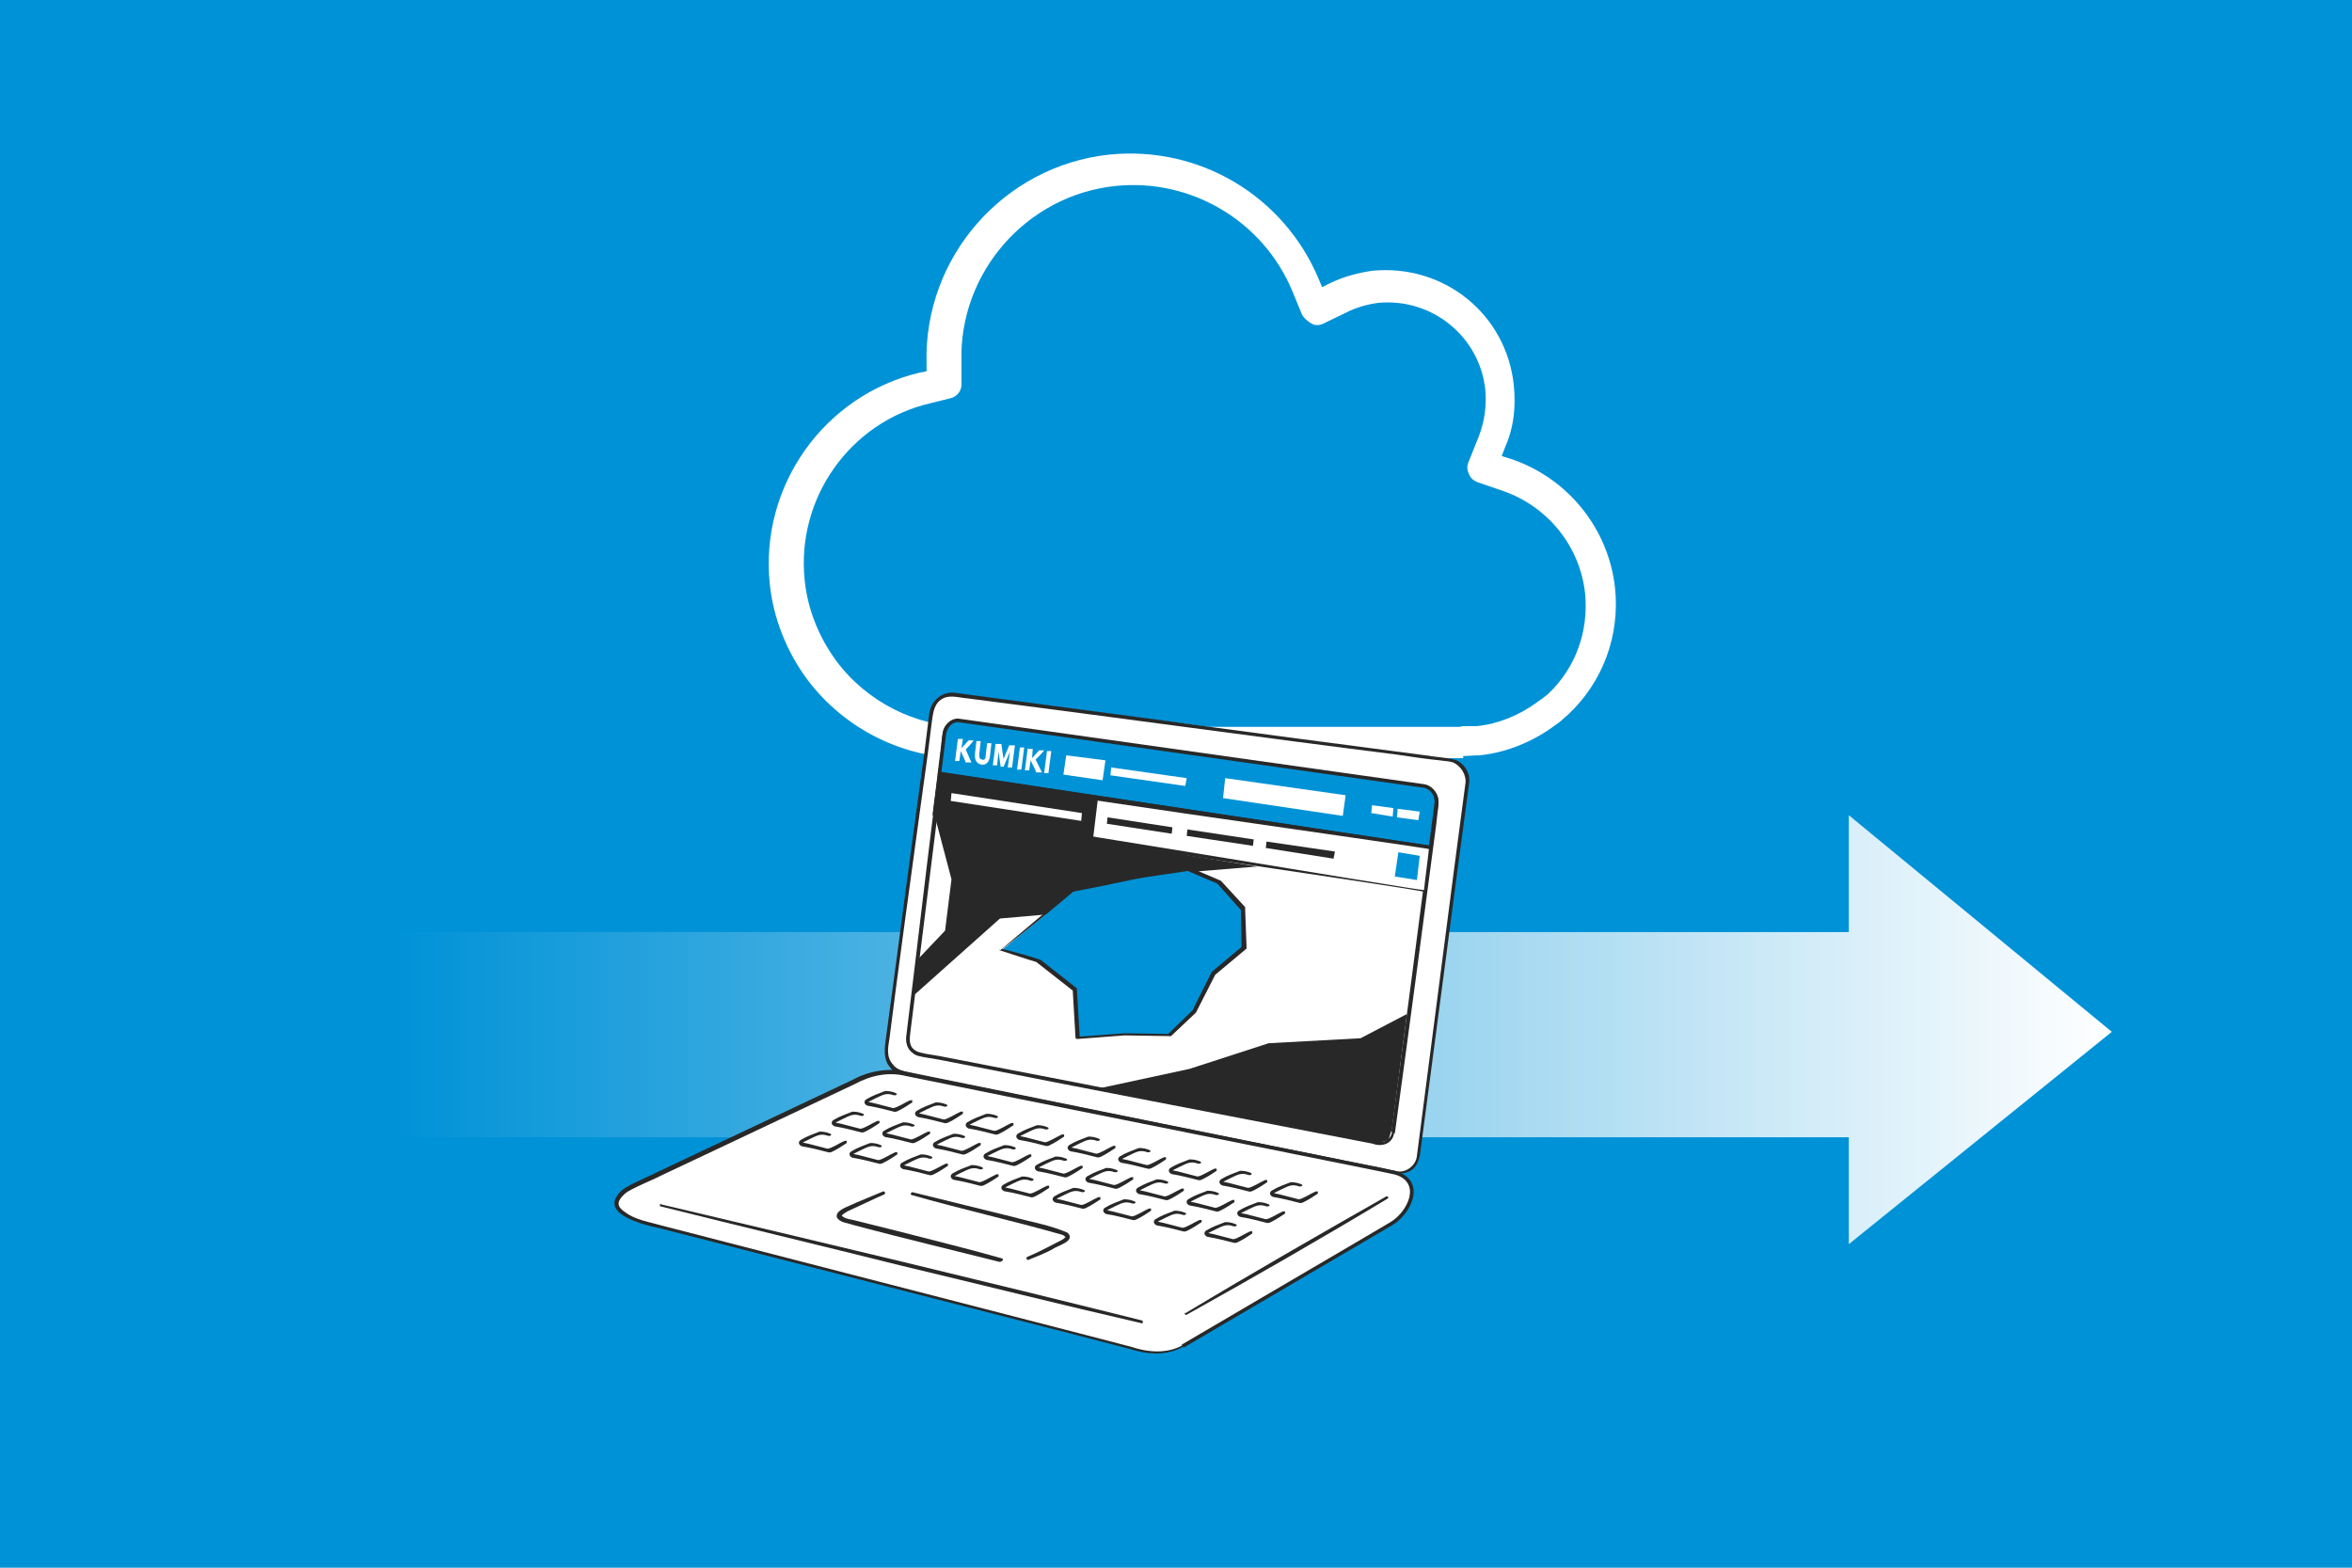 <?xml version="1.0" encoding="UTF-8"?>
<svg id="_レイヤー_1" xmlns="http://www.w3.org/2000/svg" width="330" height="220" version="1.1" xmlns:xlink="http://www.w3.org/1999/xlink" viewBox="0 0 330 220">
  <!-- Generator: Adobe Illustrator 29.1.0, SVG Export Plug-In . SVG Version: 2.1.0 Build 142)  -->
  <defs>
    <style>
      .st0, .st1 {
        fill: #282828;
      }

      .st0, .st2 {
        stroke: #282828;
        stroke-linecap: round;
        stroke-linejoin: round;
        stroke-width: .5px;
      }

      .st3 {
        fill: url(#_名称未設定グラデーション_71);
      }

      .st4 {
        fill: #fff;
      }

      .st5, .st2 {
        fill: #0092d7;
      }
    </style>
    <linearGradient id="_名称未設定グラデーション_71" data-name="名称未設定グラデーション 71" x1="55.5" y1="144.5" x2="296.3" y2="144.5" gradientUnits="userSpaceOnUse">
      <stop offset="0" stop-color="#0092d7"/>
      <stop offset="1" stop-color="#fff"/>
      <stop offset="1" stop-color="#000"/>
    </linearGradient>
  </defs>
  <rect class="st5" x="0" y="0" width="330" height="220"/>
  <path class="st4" d="M205.3,106.4c0,0-.3,0-.4,0h-.2c-.1,0-.3,0-.3,0h-69.1c-8.6,0-16.8-4.1-22-11-2.9-3.9-4.8-8.6-5.3-13.5-1.4-13.7,7.6-26.4,21-29.6l1-.2v-1.1c-.4-14.9,10.8-27.7,25.6-29.3,12.7-1.3,24.5,5.8,29.4,17.4l.5,1.2,1.2-.6c1.9-.9,3.8-1.4,5.8-1.7,10.2-1,18.9,6.2,19.9,16.1.3,3,0,5.9-1.2,8.6l-.5,1.3,1.3.4c8,2.7,13.7,9.8,14.6,18.1.7,6.7-1.7,13.2-6.6,17.8,0,0,0,0,0,0l-.7.6c-.4.4-.7.6-1,.8-3.2,2.4-6.9,3.9-10.7,4.3-1,0-1.7.1-2.3.1ZM204.8,101.9s0,0,.1,0h.5c.5,0,1.1,0,1.8,0,3-.3,5.9-1.5,8.4-3.3.3-.2.5-.4.7-.5l.9-.7c3.9-3.7,5.7-8.8,5.2-14.1-.7-6.6-5.2-12.2-11.5-14.4l-3.5-1.2c-.6-.2-1.1-.6-1.3-1.2-.3-.6-.3-1.2,0-1.8l1.4-3.5c.8-2.1,1.1-4.3.9-6.5-.8-7.5-7.5-12.9-15-12.2-1.5.2-3,.6-4.4,1.3l-3.3,1.6c-.6.3-1.2.3-1.7,0s-1-.7-1.3-1.2l-1.4-3.4c-4.1-9.8-14.2-15.8-24.8-14.7-12.5,1.3-22,12.2-21.6,24.7v2.9c.1,1.1-.6,2-1.6,2.2l-2.8.7c-11.2,2.6-18.8,13.3-17.6,24.8.4,4.1,2,8,4.4,11.3,4.3,5.8,11.2,9.3,18.4,9.3h69.1c.1,0,.2,0,.4,0ZM218.6,98.9h0,0Z"/>
  <polygon class="st3" points="296.3 144.8 259.4 114.4 259.4 130.8 55.5 130.8 55.5 159.6 259.4 159.6 259.4 174.6 296.3 144.8"/>
  <g>
    <g>
      <g>
        <path class="st4" d="M199,162.2c-.2,1.6-1.7,2.6-3.2,2.3l-69-13.9c-1.6-.3-2.7-1.9-2.5-3.5l6.3-47.3c.2-1.6,1.7-2.7,3.3-2.5l69.5,9.2c1.6.2,2.7,1.7,2.5,3.3l-6.8,52.3Z"/>
        <path class="st1" d="M199.2,162.2c-.8,3.8-4.4,2.2-7,1.8,0,0-7.9-1.6-7.9-1.6-10.1-2-37.3-7.4-47.7-9.5,0,0-7.9-1.6-7.9-1.6-1.2-.3-3.1-.4-3.8-1.5-1-1.1-.8-2.7-.6-4.1,1.1-8,3.2-24.1,4.3-32.1,0,0,1.1-8,1.1-8s.5-4,.5-4c.1-.7.1-1.3.3-2,.4-1.5,1.8-2.5,3.3-2.4,8.2,1.1,21.8,2.9,30.1,4,2.5.4,34.5,4.6,36.1,4.8,1.1.2,2.9.3,4.1.6,1.4.5,2.3,2,2,3.5-1.7,12.5-5.2,39.5-6.9,52.2h0ZM198.8,162.2c1.7-12.9,5.1-39.6,6.8-52.2.2-1.2-.6-2.5-1.7-3-.6-.2-1.3-.2-1.9-.3-1.2-.1-4.8-.6-6-.8-16.8-2.1-43.8-5.8-60.3-7.9-1.3-.1-2.6-.6-3.7.2-1.1.8-1.1,2.2-1.3,3.4,0,0-.5,4-.5,4,0,0-1.1,8-1.1,8-1.1,8-3.3,24.1-4.3,32.1-.2,1.3-.5,2.6.5,3.7.7,1,2.5,1.1,3.5,1.4,0,0,7.9,1.6,7.9,1.6,10.5,2.1,37.5,7.6,47.7,9.6,0,0,7.9,1.6,7.9,1.6,1.3.2,2.7.6,3.9.8,1.3.1,2.5-1,2.6-2.2h0Z"/>
      </g>
      <g>
        <path class="st4" d="M194.3,156.6c-.2,1.4-1.4,2.3-2.8,2l-60.3-11.4c-1.3-.3-2.3-1.6-2.1-2.9l5.3-39.1c.2-1.4,1.4-2.3,2.8-2.1l60.1,8.4c1.4.2,2.3,1.5,2.2,2.8l-5.2,42.3Z"/>
        <path class="st1" d="M194.5,156.7c-.6,3.2-3.7,2-6,1.6,0,0-6.7-1.3-6.7-1.3-8.5-1.6-31.7-5.9-40.5-7.6,0,0-6.7-1.3-6.7-1.3l-3.4-.6c-1.3-.2-2.2-1.4-2.3-2.6.9-7.7,2.6-19.4,3.6-27.3.3-2.2,1.1-8.1,1.4-10.2.2-1,.1-2.5.8-3.5.8-1.1,2.1-1.3,3.4-1,0,0,3.4.5,3.4.5l6.8,1c12.3,1.7,35.2,5,47.6,6.7,3.1.2,4.4,1.5,3.7,4.7,0,0-1.7,13.6-1.7,13.6,0,0-3.3,27.3-3.4,27.3h0ZM194.1,156.6l3.3-27.3s1.6-13.6,1.6-13.6c.6-2.9-.3-4-3.3-4.2-12.4-1.7-35.3-4.9-47.6-6.6,0,0-6.8-.9-6.8-.9l-3.4-.5c-1-.2-2.1-.2-2.8.8-.6.7-.5,2.3-.7,3.2-.3,2.1-1.1,8-1.4,10.2-1,7.8-2.7,19.5-3.7,27.2,0,1,.9,2,1.9,2.2,0,0,3.4.6,3.4.6,12.3,2.3,35,6.7,47.2,9,0,0,6.7,1.3,6.7,1.3,1.1.2,2.3.5,3.3.6,1.1,0,2.1-.9,2.2-1.9h0Z"/>
      </g>
      <g>
        <path class="st4" d="M165.9,188.9c-1.4.8-3.8,1.2-5.4.8l-70.6-18.1c-1.6-.4-3.1-1.4-3.5-2.2s.6-2,2-2.7l32.4-15.3c1.5-.7,3.9-1,5.5-.7l69.1,13.9c1.6.3,2.7,1.7,2.5,3.1s-1.5,3.2-2.9,4l-29.3,17.2Z"/>
        <path class="st1" d="M166,189c-2.4,1.3-5,1.1-7.5.3,0,0-7.3-1.9-7.3-1.9-16.3-4.2-42.2-10.8-58.5-15-2.4-.5-9.1-2.1-5.4-5.4,1-.8,4-2,5.1-2.6,0,0,27.3-12.9,27.3-12.9,2.2-1.2,5-1.7,7.5-1.1,19.6,4,46.9,9.5,66.6,13.5,0,0,1.9.4,1.9.4,4.4,1.2,2.6,5.8-.3,7.6-1.2.7-27.4,16.1-29.3,17.2h0ZM165.8,188.7c2-1.2,28-16.4,29.3-17.2,2.5-1.5,4.4-5.7.5-6.7,0,0-1.9-.4-1.9-.4-19.7-4-47-9.4-66.6-13.4-2.4-.6-4.9-.1-7.1,1.1,0,0-27.3,12.9-27.3,12.9-.9.5-4.2,1.8-5,2.5-1,.9-1.4,1.7,0,2.6,1.4,1.1,3.5,1.4,5.2,1.9,16.3,4.2,42.2,10.9,58.5,15.1,0,0,7.3,1.9,7.3,1.9,2.4.8,5,1,7.2-.2h0Z"/>
      </g>
      <g>
        <line class="st4" x1="166.4" y1="184.5" x2="194.6" y2="168.1"/>
        <path class="st1" d="M166.3,184.3c9.3-5.6,18.7-11,28.2-16.4.2-.1.4.2.2.3-9.3,5.6-18.7,11-28.2,16.3-.2.1-.4-.2-.2-.3h0Z"/>
      </g>
      <g>
        <line class="st4" x1="92.6" y1="169.2" x2="160.1" y2="185.5"/>
        <path class="st1" d="M92.7,169c22.5,5.3,45.1,10.7,67.5,16.3.2,0,.2.5,0,.4-11.3-2.6-22.5-5.4-33.8-8.1-11.2-2.8-22.5-5.5-33.7-8.3-.2,0-.1-.4,0-.4h0Z"/>
      </g>
      <g>
        <g>
          <path class="st4" d="M128,167.5c3.6,1,16,4,20.9,5.4,2.5.7-.4,1.6-1,2s-1.8.9-3.6,1.7"/>
          <path class="st1" d="M128,167.3c4.1,1,10.1,2.5,14.2,3.5,2.5.7,5.1,1.1,7.6,2.2,1.2,1.2-1.5,1.8-2.1,2.3-1.1.6-2.2,1-3.4,1.5-.2.1-.4-.3-.2-.4,1.7-.7,3.3-1.6,4.9-2.4.2-.1.5-.4.5-.4,0,0-.2-.2-.4-.3-7-2-14.2-3.6-21.2-5.6-.2,0-.1-.4.1-.4h0Z"/>
        </g>
        <g>
          <path class="st4" d="M140.3,176.9c-3.6-1-16.8-4.2-21.7-5.6-2.5-.7.3-1.7,1-2s2.5-1.1,4.2-1.8"/>
          <path class="st1" d="M140.3,177.1c-2.8-.7-16.2-4-18.7-4.7,0,0-1.9-.5-1.9-.5-.8-.3-1.9-.3-2.3-1.1-.1-.7.6-1,1.1-1.3,0,0,1.8-.8,1.8-.8l3.6-1.5c.2-.1.4.3.2.4-1.2.5-4.1,1.9-5.2,2.4-.3.2-.7.4-.8.6.5.5,1.3.5,2,.7,1.2.3,4.4,1.1,5.6,1.4,5,1.3,10,2.5,14.9,3.9.2,0,.1.4-.1.4h0Z"/>
        </g>
        <g>
          <path class="st4" d="M125.5,153.6c-.4-.1-1.2-.3-1.5-.2-.7.3-1.4.6-2,.9s-.9.5-.2.7c2.1.5,2.9.8,3.4.8s.5,0,.8-.2c.6-.3,1.4-.7,1.7-1"/>
          <path class="st1" d="M125.4,153.7c-1.1-.4-1.6,0-2.5.4-.4.2-1,.5-1.2.6,0,0,0-.1,0-.1,0,0,.8.2.9.2,0,0,2.7.7,2.7.7.5,0,1.7-.8,2.4-1.1,0,0,.2,0,.3,0,0,0,0,.2,0,.3-.6.4-1.2.8-1.8,1.1-.2.1-.5.3-.8.2-1.2-.3-2.3-.6-3.5-.8-.4,0-.9-.5-.4-.9,1-.6,1.7-.8,2.7-1.2.6,0,1,.1,1.5.3,0,0,.2.1.1.2,0,0-.1.1-.2.1h0Z"/>
        </g>
        <g>
          <path class="st4" d="M132.6,155.2c-.4-.1-1.2-.3-1.5-.2-.7.3-1.4.6-2,.9s-.9.5-.2.7c2.1.5,2.9.8,3.4.8s.5,0,.8-.2c.6-.3,1.4-.7,1.7-1"/>
          <path class="st1" d="M132.5,155.3c-1.1-.4-1.6,0-2.5.4-.4.2-1,.5-1.2.6,0,0,0-.1,0-.1,0,0,.8.2.9.2,0,0,2.7.7,2.7.7.5,0,1.7-.8,2.4-1.1,0,0,.2,0,.3,0,0,0,0,.2,0,.3-.6.4-1.2.8-1.8,1.1-.2.1-.5.3-.8.2-1.2-.3-2.3-.6-3.5-.8-.4,0-.9-.5-.4-.9,1-.6,1.7-.8,2.7-1.2.6,0,1,.1,1.5.3,0,0,.2.1.1.2,0,0-.1.1-.2.1h0Z"/>
        </g>
        <g>
          <path class="st4" d="M139.7,156.8c-.4-.1-1.2-.3-1.5-.2-.7.3-1.4.6-2,.9s-.9.5-.2.7c2.1.5,2.9.8,3.4.8s.5,0,.8-.2c.6-.3,1.4-.7,1.7-1"/>
          <path class="st1" d="M139.6,156.9c-1.1-.4-1.6,0-2.5.4-.4.2-1,.5-1.2.6,0,0,0-.1,0-.1,0,0,.8.2.9.2,0,0,2.7.7,2.7.7.5,0,1.7-.8,2.4-1.1,0,0,.2,0,.3,0,0,0,0,.2,0,.3-.6.4-1.2.8-1.8,1.1-.2.1-.5.3-.8.2-1.2-.3-2.3-.6-3.5-.8-.4,0-.9-.5-.4-.9,1-.6,1.7-.8,2.7-1.2.6,0,1,.1,1.5.3,0,0,.2.1.1.2,0,0-.1.1-.2.1h0Z"/>
        </g>
        <g>
          <path class="st4" d="M146.8,158.3c-.4-.1-1.2-.3-1.5-.2-.7.3-1.4.6-2,.9-.3.1-.9.5-.2.7,2.1.5,2.9.8,3.4.8s.5,0,.8-.2c.6-.3,1.4-.7,1.7-1"/>
          <path class="st1" d="M146.7,158.5c-1.1-.4-1.6,0-2.5.4-.4.2-1,.5-1.2.6,0,0,0-.1,0-.1,0,0,.8.2.9.2,0,0,2.7.7,2.7.7.5,0,1.7-.8,2.4-1.1,0,0,.2,0,.3,0,0,0,0,.2,0,.3-.6.4-1.2.8-1.8,1.1-.2.1-.5.3-.8.2-1.2-.3-2.3-.6-3.5-.8-.4,0-.9-.5-.4-.9,1-.6,1.7-.8,2.7-1.2.6,0,1,.1,1.5.3,0,0,.2.1.1.2,0,0-.1.1-.2.1h0Z"/>
        </g>
        <g>
          <path class="st4" d="M153.9,159.9c-.4-.1-1.2-.3-1.5-.2-.7.3-1.4.6-2,.9s-.9.5-.2.7c2.1.5,2.9.8,3.4.8s.5,0,.8-.2c.6-.3,1.4-.7,1.7-1"/>
          <path class="st1" d="M153.9,160.1c-1.1-.4-1.6,0-2.5.4-.4.2-1,.5-1.2.6,0,0,0-.1,0-.1,0,0,.8.2.9.2,0,0,2.7.7,2.7.7.5,0,1.7-.8,2.4-1.1,0,0,.2,0,.3,0,0,0,0,.2,0,.3-.6.4-1.2.8-1.8,1.1-.2.1-.5.3-.8.2-1.2-.3-2.3-.6-3.5-.8-.4,0-.9-.5-.4-.9,1-.6,1.7-.8,2.7-1.2.6,0,1,.1,1.5.3,0,0,.2.1.1.2,0,0-.1.1-.2.1h0Z"/>
        </g>
        <g>
          <path class="st4" d="M161,161.5c-.4-.1-1.2-.3-1.5-.2-.7.3-1.4.6-2,.9s-.9.5-.2.7c2.1.5,2.9.8,3.4.8s.5,0,.8-.2c.6-.3,1.4-.7,1.7-1"/>
          <path class="st1" d="M161,161.7c-1.1-.4-1.6,0-2.5.4-.4.2-1,.5-1.2.6,0,0,0-.1,0-.1,0,0,.8.2.9.2,0,0,2.7.7,2.7.7.5,0,1.7-.8,2.4-1.1,0,0,.2,0,.3,0,0,0,0,.2,0,.3-.6.4-1.2.8-1.8,1.1-.2.1-.5.3-.8.2-1.2-.3-2.3-.6-3.5-.8-.4,0-.9-.5-.4-.9,1-.6,1.7-.8,2.7-1.2.6,0,1,.1,1.5.3,0,0,.2.1.1.2,0,0-.1.1-.2.1h0Z"/>
        </g>
        <g>
          <path class="st4" d="M168.1,163.1c-.4-.1-1.2-.3-1.5-.2-.7.3-1.4.6-2,.9s-.9.5-.2.7c2.1.5,2.9.8,3.4.8s.5,0,.8-.2c.6-.3,1.4-.7,1.7-1"/>
          <path class="st1" d="M168.1,163.3c-1.1-.4-1.6,0-2.5.4-.4.2-1,.5-1.2.6,0,0,0-.1,0-.1,0,0,.8.2.9.2,0,0,2.7.7,2.7.7.5,0,1.7-.8,2.4-1.1,0,0,.2,0,.3,0,0,0,0,.2,0,.3-.6.4-1.2.8-1.8,1.1-.2.1-.5.3-.8.2-1.2-.3-2.3-.6-3.5-.8-.4,0-.9-.5-.4-.9,1-.6,1.7-.8,2.7-1.2.6,0,1,.1,1.5.3,0,0,.2.1.1.2,0,0-.1.1-.2.1h0Z"/>
        </g>
        <g>
          <path class="st4" d="M175.3,164.7c-.4-.1-1.2-.3-1.5-.2-.7.3-1.4.6-2,.9s-.9.5-.2.7c2.1.5,2.9.8,3.4.8s.5,0,.8-.2c.6-.3,1.4-.7,1.7-1"/>
          <path class="st1" d="M175.2,164.9c-1.1-.4-1.6,0-2.5.4-.4.2-1,.5-1.2.6,0,0,0-.1,0-.1,0,0,.8.2.9.2,0,0,2.7.7,2.7.7.5,0,1.7-.8,2.4-1.1,0,0,.2,0,.3,0,0,0,0,.2,0,.3-.6.4-1.2.8-1.8,1.1-.2.1-.5.3-.8.2-1.2-.3-2.3-.6-3.5-.8-.4,0-.9-.5-.4-.9,1-.6,1.7-.8,2.7-1.2.6,0,1,.1,1.5.3,0,0,.2.1.1.2,0,0-.1.1-.2.1h0Z"/>
        </g>
        <g>
          <path class="st4" d="M182.4,166.3c-.4-.1-1.2-.3-1.5-.2-.7.3-1.4.6-2,.9s-.9.5-.2.7c2.1.5,2.9.8,3.4.8s.5,0,.8-.2c.6-.3,1.4-.7,1.7-1"/>
          <path class="st1" d="M182.3,166.5c-1.1-.4-1.6,0-2.5.4-.4.2-1,.5-1.2.6,0,0,0-.1,0-.1,0,0,.8.2.9.2,0,0,2.7.7,2.7.7.5,0,1.7-.8,2.4-1.1,0,0,.2,0,.3,0,0,0,0,.2,0,.3-.6.4-1.2.8-1.8,1.1-.2.1-.5.3-.8.2-1.2-.3-2.3-.6-3.5-.8-.4,0-.9-.5-.4-.9,1-.6,1.7-.8,2.7-1.2.6,0,1,.1,1.5.3,0,0,.2.1.1.2,0,0-.1.1-.2.1h0Z"/>
        </g>
        <g>
          <path class="st4" d="M120.9,156.4c-.4-.1-1.2-.3-1.5-.2-.7.3-1.4.6-2,.9-.3.1-.9.5-.2.7,2.1.5,2.9.8,3.4.8s.5,0,.8-.2c.6-.3,1.4-.7,1.7-1"/>
          <path class="st1" d="M120.8,156.6c-1.1-.4-1.6,0-2.5.4-.4.2-1,.5-1.2.6,0,0,0-.1,0-.1,0,0,.8.2.9.2,0,0,2.7.7,2.7.7.5,0,1.7-.8,2.4-1.1,0,0,.2,0,.3,0,0,0,0,.2,0,.3-.6.4-1.2.8-1.8,1.1-.2.1-.5.3-.8.2-1.2-.3-2.3-.6-3.5-.8-.4,0-.9-.5-.4-.9,1-.6,1.7-.8,2.7-1.2.6,0,1,.1,1.5.3,0,0,.2.1.1.2,0,0-.1.1-.2.1h0Z"/>
        </g>
        <g>
          <path class="st4" d="M128,158c-.4-.1-1.2-.3-1.5-.2-.7.3-1.4.6-2,.9s-.9.5-.2.7c2.1.5,2.9.8,3.4.8s.5,0,.8-.2c.6-.3,1.4-.7,1.7-1"/>
          <path class="st1" d="M127.9,158.1c-1.1-.4-1.6,0-2.5.4-.4.2-1,.5-1.2.6,0,0,0-.1,0-.1,0,0,.8.2.9.2,0,0,2.7.7,2.7.7.5,0,1.7-.8,2.4-1.1,0,0,.2,0,.3,0,0,0,0,.2,0,.3-.6.4-1.2.8-1.8,1.1-.2.1-.5.3-.8.2-1.2-.3-2.3-.6-3.5-.8-.4,0-.9-.5-.4-.9,1-.6,1.7-.8,2.7-1.2.6,0,1,.1,1.5.3,0,0,.2.1.1.2,0,0-.1.1-.2.1h0Z"/>
        </g>
        <g>
          <path class="st4" d="M135.1,159.6c-.4-.1-1.2-.3-1.5-.2-.7.3-1.4.6-2,.9s-.9.5-.2.7c2.1.5,2.9.8,3.4.8s.5,0,.8-.2c.6-.3,1.4-.7,1.7-1"/>
          <path class="st1" d="M135,159.7c-1.1-.4-1.6,0-2.5.4-.4.2-1,.5-1.2.6,0,0,0-.1,0-.1,0,0,.8.2.9.2,0,0,2.7.7,2.7.7.5,0,1.7-.8,2.4-1.1,0,0,.2,0,.3,0,0,0,0,.2,0,.3-.6.4-1.2.8-1.8,1.1-.2.1-.5.3-.8.2-1.2-.3-2.3-.6-3.5-.8-.4,0-.9-.5-.4-.9,1-.6,1.7-.8,2.7-1.2.6,0,1,.1,1.5.3,0,0,.2.1.1.2,0,0-.1.1-.2.1h0Z"/>
        </g>
        <g>
          <path class="st4" d="M142.2,161.2c-.4-.1-1.2-.3-1.5-.2-.7.3-1.4.6-2,.9s-.9.5-.2.7c2.1.5,2.9.8,3.4.8s.5,0,.8-.2c.6-.3,1.4-.7,1.7-1"/>
          <path class="st1" d="M142.1,161.3c-1.1-.4-1.6,0-2.5.4-.4.2-1,.5-1.2.6,0,0,0-.1,0-.1,0,0,.8.2.9.2,0,0,2.7.7,2.7.7.5,0,1.7-.8,2.4-1.1,0,0,.2,0,.3,0,0,0,0,.2,0,.3-.6.4-1.2.8-1.8,1.1-.2.1-.5.3-.8.2-1.2-.3-2.3-.6-3.5-.8-.4,0-.9-.5-.4-.9,1-.6,1.7-.8,2.7-1.2.6,0,1,.1,1.5.3,0,0,.2.1.1.2,0,0-.1.1-.2.1h0Z"/>
        </g>
        <g>
          <path class="st4" d="M149.3,162.7c-.4-.1-1.2-.3-1.5-.2-.7.3-1.4.6-2,.9s-.9.5-.2.7c2.1.5,2.9.8,3.4.8s.5,0,.8-.2c.6-.3,1.4-.7,1.7-1"/>
          <path class="st1" d="M149.3,162.9c-1.1-.4-1.6,0-2.5.4-.4.2-1,.5-1.2.6,0,0,0-.1,0-.1,0,0,.8.2.9.2,0,0,2.7.7,2.7.7.5,0,1.7-.8,2.4-1.1,0,0,.2,0,.3,0,0,0,0,.2,0,.3-.6.4-1.2.8-1.8,1.1-.2.1-.5.3-.8.2-1.2-.3-2.3-.6-3.5-.8-.4,0-.9-.5-.4-.9,1-.6,1.7-.8,2.7-1.2.6,0,1,.1,1.5.3,0,0,.2.1.1.2,0,0-.1.1-.2.1h0Z"/>
        </g>
        <g>
          <path class="st4" d="M156.4,164.3c-.4-.1-1.2-.3-1.5-.2-.7.3-1.4.6-2,.9s-.9.5-.2.7c2.1.5,2.9.8,3.4.8s.5,0,.8-.2c.6-.3,1.4-.7,1.7-1"/>
          <path class="st1" d="M156.4,164.5c-1.1-.4-1.6,0-2.5.4-.4.2-1,.5-1.2.6,0,0,0-.1,0-.1,0,0,.8.2.9.2,0,0,2.7.7,2.7.7.5,0,1.7-.8,2.4-1.1,0,0,.2,0,.3,0,0,0,0,.2,0,.3-.6.4-1.2.8-1.8,1.1-.2.1-.5.3-.8.2-1.2-.3-2.3-.6-3.5-.8-.4,0-.9-.5-.4-.9,1-.6,1.7-.8,2.7-1.2.6,0,1,.1,1.5.3,0,0,.2.1.1.2,0,0-.1.1-.2.1h0Z"/>
        </g>
        <g>
          <path class="st4" d="M163.5,165.9c-.4-.1-1.2-.3-1.5-.2-.7.3-1.4.6-2,.9s-.9.5-.2.7c2.1.5,2.9.8,3.4.8s.5,0,.8-.2c.6-.3,1.4-.7,1.7-1"/>
          <path class="st1" d="M163.5,166.1c-1.1-.4-1.6,0-2.5.4-.4.2-1,.5-1.2.6,0,0,0-.1,0-.1,0,0,.8.2.9.2,0,0,2.7.7,2.7.7.5,0,1.7-.8,2.4-1.1,0,0,.2,0,.3,0,0,0,0,.2,0,.3-.6.4-1.2.8-1.8,1.1-.2.1-.5.3-.8.2-1.2-.3-2.3-.6-3.5-.8-.4,0-.9-.5-.4-.9,1-.6,1.7-.8,2.7-1.2.6,0,1,.1,1.5.3,0,0,.2.1.1.2,0,0-.1.1-.2.1h0Z"/>
        </g>
        <g>
          <path class="st4" d="M170.6,167.5c-.4-.1-1.2-.3-1.5-.2-.7.3-1.4.6-2,.9s-.9.5-.2.7c2.1.5,2.9.8,3.4.8s.5,0,.8-.2c.6-.3,1.4-.7,1.7-1"/>
          <path class="st1" d="M170.6,167.7c-1.1-.4-1.6,0-2.5.4-.4.2-1,.5-1.2.6,0,0,0-.1,0-.1,0,0,.8.2.9.2,0,0,2.7.7,2.7.7.5,0,1.7-.8,2.4-1.1,0,0,.2,0,.3,0,0,0,0,.2,0,.3-.6.4-1.2.8-1.8,1.1-.2.1-.5.3-.8.2-1.2-.3-2.3-.6-3.5-.8-.4,0-.9-.5-.4-.9,1-.6,1.7-.8,2.7-1.2.6,0,1,.1,1.5.3,0,0,.2.1.1.2,0,0-.1.1-.2.1h0Z"/>
        </g>
        <g>
          <path class="st4" d="M177.8,169.1c-.4-.1-1.2-.3-1.5-.2-.7.3-1.4.6-2,.9s-.9.5-.2.7c2.1.5,2.9.8,3.4.8s.5,0,.8-.2c.6-.3,1.4-.7,1.7-1"/>
          <path class="st1" d="M177.7,169.3c-1.1-.4-1.6,0-2.5.4-.4.2-1,.5-1.2.6,0,0,0-.1,0-.1,0,0,.8.2.9.2,0,0,2.7.7,2.7.7.5,0,1.7-.8,2.4-1.1,0,0,.2,0,.3,0,0,0,0,.2,0,.3-.6.4-1.2.8-1.8,1.1-.2.1-.5.3-.8.2-1.2-.3-2.3-.6-3.5-.8-.4,0-.9-.5-.4-.9,1-.6,1.7-.8,2.7-1.2.6,0,1,.1,1.5.3,0,0,.2.1.1.2,0,0-.1.1-.2.1h0Z"/>
        </g>
        <g>
          <path class="st4" d="M116.2,159.2c-.4-.1-1.2-.3-1.5-.2-.7.3-1.4.6-2,.9s-.9.5-.2.7c2.1.5,2.9.8,3.4.8s.5,0,.8-.2c.6-.3,1.4-.7,1.7-1"/>
          <path class="st1" d="M116.2,159.4c-1.1-.4-1.6,0-2.5.4-.4.2-1,.5-1.2.6,0,0,0-.1,0-.1,0,0,.8.2.9.2,0,0,2.7.7,2.7.7.5,0,1.7-.8,2.4-1.1,0,0,.2,0,.3,0,0,0,0,.2,0,.3-.6.4-1.2.8-1.8,1.1-.2.1-.5.3-.8.2-1.2-.3-2.3-.6-3.5-.8-.4,0-.9-.5-.4-.9,1-.6,1.7-.8,2.7-1.2.6,0,1,.1,1.5.3,0,0,.2.1.1.2,0,0-.1.1-.2.1h0Z"/>
        </g>
        <g>
          <path class="st4" d="M123.4,160.8c-.4-.1-1.2-.3-1.5-.2-.7.3-1.4.6-2,.9s-.9.5-.2.7c2.1.5,2.9.8,3.4.8s.5,0,.8-.2c.6-.3,1.4-.7,1.7-1"/>
          <path class="st1" d="M123.3,161c-1.1-.4-1.6,0-2.5.4-.4.2-1,.5-1.2.6,0,0,0-.1,0-.1,0,0,.8.2.9.2,0,0,2.7.7,2.7.7.5,0,1.7-.8,2.4-1.1,0,0,.2,0,.3,0,0,0,0,.2,0,.3-.6.4-1.2.8-1.8,1.1-.2.1-.5.3-.8.2-1.2-.3-2.3-.6-3.5-.8-.4,0-.9-.5-.4-.9,1-.6,1.7-.8,2.7-1.2.6,0,1,.1,1.5.3,0,0,.2.1.1.2,0,0-.1.1-.2.1h0Z"/>
        </g>
        <g>
          <path class="st4" d="M130.5,162.4c-.4-.1-1.2-.3-1.5-.2-.7.3-1.4.6-2,.9s-.9.5-.2.7c2.1.5,2.9.8,3.4.8s.5,0,.8-.2c.6-.3,1.4-.7,1.7-1"/>
          <path class="st1" d="M130.4,162.6c-1.1-.4-1.6,0-2.5.4-.4.2-1,.5-1.2.6,0,0,0-.1,0-.1,0,0,.8.2.9.2,0,0,2.7.7,2.7.7.5,0,1.7-.8,2.4-1.1,0,0,.2,0,.3,0,0,0,0,.2,0,.3-.6.4-1.2.8-1.8,1.1-.2.1-.5.3-.8.2-1.2-.3-2.3-.6-3.5-.8-.4,0-.9-.5-.4-.9,1-.6,1.7-.8,2.7-1.2.6,0,1,.1,1.5.3,0,0,.2.1.1.2,0,0-.1.1-.2.1h0Z"/>
        </g>
        <g>
          <path class="st4" d="M137.6,164c-.4-.1-1.2-.3-1.5-.2-.7.3-1.4.6-2,.9s-.9.5-.2.7c2.1.5,2.9.8,3.4.8s.5,0,.8-.2c.6-.3,1.4-.7,1.7-1"/>
          <path class="st1" d="M137.5,164.1c-1.1-.4-1.6,0-2.5.4-.4.2-1,.5-1.2.6,0,0,0-.1,0-.1,0,0,.8.2.9.2,0,0,2.7.7,2.7.7.5,0,1.7-.8,2.4-1.1,0,0,.2,0,.3,0,0,0,0,.2,0,.3-.6.4-1.2.8-1.8,1.1-.2.1-.5.3-.8.2-1.2-.3-2.3-.6-3.5-.8-.4,0-.9-.5-.4-.9,1-.6,1.7-.8,2.7-1.2.6,0,1,.1,1.5.3,0,0,.2.1.1.2,0,0-.1.1-.2.1h0Z"/>
        </g>
        <g>
          <path class="st4" d="M144.7,165.6c-.4-.1-1.2-.3-1.5-.2-.7.3-1.4.6-2,.9s-.9.5-.2.7c2.1.5,2.9.8,3.4.8s.5,0,.8-.2c.6-.3,1.4-.7,1.7-1"/>
          <path class="st1" d="M144.6,165.7c-1.1-.4-1.6,0-2.5.4-.4.2-1,.5-1.2.6,0,0,0-.1,0-.1,0,0,.8.2.9.2,0,0,2.7.7,2.7.7.5,0,1.7-.8,2.4-1.1,0,0,.2,0,.3,0,0,0,0,.2,0,.3-.6.4-1.2.8-1.8,1.1-.2.1-.5.3-.8.2-1.2-.3-2.3-.6-3.5-.8-.4,0-.9-.5-.4-.9,1-.6,1.7-.8,2.7-1.2.6,0,1,.1,1.5.3,0,0,.2.1.1.2,0,0-.1.1-.2.1h0Z"/>
        </g>
        <g>
          <path class="st4" d="M151.8,167.2c-.4-.1-1.2-.3-1.5-.2-.7.3-1.4.6-2,.9s-.9.5-.2.7c2.1.5,2.9.8,3.4.8s.5,0,.8-.2c.6-.3,1.4-.7,1.7-1"/>
          <path class="st1" d="M151.8,167.3c-1.1-.4-1.6,0-2.5.4-.4.2-1,.5-1.2.6,0,0,0-.1,0-.1,0,0,.8.2.9.2,0,0,2.7.7,2.7.7.5,0,1.7-.8,2.4-1.1,0,0,.2,0,.3,0,0,0,0,.2,0,.3-.6.4-1.2.8-1.8,1.1-.2.1-.5.3-.8.2-1.2-.3-2.3-.6-3.5-.8-.4,0-.9-.5-.4-.9,1-.6,1.7-.8,2.7-1.2.6,0,1,.1,1.5.3,0,0,.2.1.1.2,0,0-.1.1-.2.1h0Z"/>
        </g>
        <g>
          <path class="st4" d="M158.9,168.7c-.4-.1-1.2-.3-1.5-.2-.7.3-1.4.6-2,.9-.3.1-.9.5-.2.7,2.1.5,2.9.8,3.4.8s.5,0,.8-.2c.6-.3,1.4-.7,1.7-1"/>
          <path class="st1" d="M158.9,168.9c-1.1-.4-1.6,0-2.5.4-.4.2-1,.5-1.2.6,0,0,0-.1,0-.1,0,0,.8.2.9.2,0,0,2.7.7,2.7.7.5,0,1.7-.8,2.4-1.1,0,0,.2,0,.3,0,0,0,0,.2,0,.3-.6.4-1.2.8-1.8,1.1-.2.1-.5.3-.8.2-1.2-.3-2.3-.6-3.5-.8-.4,0-.9-.5-.4-.9,1-.6,1.7-.8,2.7-1.2.6,0,1,.1,1.5.3,0,0,.2.1.1.2,0,0-.1.1-.2.1h0Z"/>
        </g>
        <g>
          <path class="st4" d="M166,170.3c-.4-.1-1.2-.3-1.5-.2-.7.3-1.4.6-2,.9s-.9.5-.2.7c2.1.5,2.9.8,3.4.8s.5,0,.8-.2c.6-.3,1.4-.7,1.7-1"/>
          <path class="st1" d="M166,170.5c-1.1-.4-1.6,0-2.5.4-.4.2-1,.5-1.2.6,0,0,0-.1,0-.1,0,0,.8.2.9.2,0,0,2.7.7,2.7.7.5,0,1.7-.8,2.4-1.1,0,0,.2,0,.3,0,0,0,0,.2,0,.3-.6.4-1.2.8-1.8,1.1-.2.1-.5.3-.8.2-1.2-.3-2.3-.6-3.5-.8-.4,0-.9-.5-.4-.9,1-.6,1.7-.8,2.7-1.2.6,0,1,.1,1.5.3,0,0,.2.1.1.2,0,0-.1.1-.2.1h0Z"/>
        </g>
        <g>
          <path class="st4" d="M173.2,171.9c-.4-.1-1.2-.3-1.5-.2-.7.3-1.4.6-2,.9s-.9.5-.2.7c2.1.5,2.9.8,3.4.8s.5,0,.8-.2c.6-.3,1.4-.7,1.7-1"/>
          <path class="st1" d="M173.1,172.1c-1.1-.4-1.6,0-2.5.4-.4.2-1,.5-1.2.6,0,0,0-.1,0-.1,0,0,.8.2.9.2,0,0,2.7.7,2.7.7.5,0,1.7-.8,2.4-1.1,0,0,.2,0,.3,0,0,0,0,.2,0,.3-.6.4-1.2.8-1.8,1.1-.2.1-.5.3-.8.2-1.2-.3-2.3-.6-3.5-.8-.4,0-.9-.5-.4-.9,1-.6,1.7-.8,2.7-1.2.6,0,1,.1,1.5.3,0,0,.2.1.1.2,0,0-.1.1-.2.1h0Z"/>
        </g>
      </g>
    </g>
    <g>
      <g>
        <g>
          <g>
            <path class="st4" d="M195.4,158.9c-.1,1-1.1,1.7-2.1,1.5l-64.3-12.5c-1-.2-1.8-1.2-1.6-2.3l5.2-42.9c.1-1,1.1-1.8,2.1-1.6l65.2,9.2c1,.1,1.8,1.1,1.6,2.2l-6.2,46.3Z"/>
            <path class="st1" d="M195.6,159c-.2,1.5-1.7,2-3,1.5,0,0-3.6-.7-3.6-.7-12.9-2.5-37-7.1-50.1-9.7,0,0-7.2-1.4-7.2-1.4,0,0-1.8-.3-1.8-.3-.5-.1-1.4-.2-1.8-.6-.9-.6-1.1-1.7-.9-2.7,0,0,.1-.9.1-.9.9-7.2,2.6-21.7,3.5-28.9,0,0,.9-7.2.9-7.2,0,0,.4-3.6.4-3.6,0-.6.1-1.2.2-1.8.2-1.1,1.3-1.9,2.3-1.7,0,0,.9.1.9.1,7.3,1,19.6,2.8,27.1,3.9,5.3.7,31.4,4.5,36.1,5.1.4,0,1.4.1,1.9.4.6.3,1.1.9,1.2,1.6.1.6,0,1.3-.1,1.9,0,0-.2,1.8-.2,1.8-1.2,9.2-4.5,33.9-5.8,43.3h0ZM195.2,158.9c1.3-9.6,4.5-34.1,5.7-43.4,0-.9.5-2.7.4-3.5-.3-1.3-1.5-1.4-2.7-1.5-13.1-1.8-37.5-5.3-50.5-7.1-3.7-.5-9.9-1.4-13.5-1.9-.8,0-1.5.5-1.7,1.2,0,0-.2,1.8-.2,1.8-.3,2.3-1,8.5-1.3,10.9-.9,7.2-2.7,21.7-3.6,28.9-.1,1.1-.5,2.4.6,3.1.4.3,1.2.4,1.6.5,0,0,1.8.3,1.8.3l7.2,1.4c13.2,2.5,37.1,7.3,50.1,9.8,0,0,3.6.7,3.6.7.6.1,1.1.3,1.7,0,.5-.2.9-.8.9-1.3h0Z"/>
          </g>
          <path class="st2" d="M200.7,119l.8-6.1c.2-1.3-.6-2.4-1.7-2.6l-65.3-9.2c-.9-.1-1.8.7-2,1.9l-.7,5.6,68.8,10.3Z"/>
          <g>
            <polygon class="st4" points="199.9 125.1 200.7 119 131.8 108.7 131.1 114.3 199.9 125.1"/>
            <path class="st1" d="M199.8,124.9c.2-2,.5-3.9.7-5.9,0,0,.2.2.2.2.2-.2-70.3-9.9-68.5-10.5,0,0-.7,5.6-.7,5.6-1.7-1.1,68.6,10.9,68.3,10.6h0ZM200,125.2c-.3-.4-69.2-10.1-69.1-11,0,0,.7-5.6.7-5.6,0-.2.2-.3.3-.3,0,0,68.8,10.4,68.8,10.4.1,0,.2.1.2.2-.3,2.1-.6,4.1-.9,6.2h0Z"/>
          </g>
          <polygon class="st0" points="153.1 117.8 153.8 112 131.8 108.7 131.1 114.3 153.1 117.8"/>
        </g>
        <g>
          <g>
            <path class="st4" d="M134.5,103.7h.6c0,0-.2,1.3-.2,1.3l1-1.1h.7c0,.1-1.1,1.3-1.1,1.3l.8,1.8h-.8c0-.1-.7-1.6-.7-1.6l-.2,1.4h-.6c0,0,.4-3.1.4-3.1Z"/>
            <path class="st4" d="M136.8,105.7l.2-1.7h.6c0,0-.2,1.8-.2,1.8,0,.5,0,.7.4.8s.5-.2.5-.6l.2-1.7h.6c0,0-.2,1.8-.2,1.8-.1.9-.6,1.3-1.2,1.2s-1-.6-.9-1.5Z"/>
            <path class="st4" d="M139.7,104.4h.8c0,.1.3,2.1.3,2.1l.8-1.9h.8c0,.1-.4,3.1-.4,3.1h-.6c0,0,.3-2.2.3-2.2l-.9,2.1h-.4c0,0-.3-2.1-.3-2.1l-.2,1.9h-.6c0,0,.4-3.1.4-3.1Z"/>
            <path class="st4" d="M144.3,105.1h.6c0,0-.1,1.3-.1,1.3l1-1.1h.7c0,.1-1.2,1.3-1.2,1.3l.9,1.8h-.8c0-.1-.8-1.7-.8-1.7l-.2,1.4h-.6c0,0,.4-3.1.4-3.1Z"/>
            <path class="st4" d="M146.9,105.4h.6c0,0-.4,3.1-.4,3.1h-.6c0,0,.4-3.1.4-3.1Z"/>
            <path class="st4" d="M143.1,104.9h.6c0,0-.4,3.1-.4,3.1h-.6c0,0,.4-3.1.4-3.1Z"/>
          </g>
          <polygon class="st4" points="154.7 109.5 149.2 108.7 149.6 106 155.1 106.7 154.7 109.5"/>
          <polygon class="st1" points="155.1 127.6 140.3 128.9 128.3 139.6 128.9 134.5 132.6 130.6 133.5 123.4 131.1 114.3 176.4 121.6 162.9 122.7 155.1 127.6"/>
          <polygon class="st1" points="195.3 158.4 197.4 142.3 190.9 145.7 178 146.4 166.9 150 153.9 152.8 193.4 160.4 194.8 160 195.3 158.4"/>
          <polygon class="st5" points="198.8 123.5 195.7 123 196.2 119.6 199.2 120.1 198.8 123.5"/>
          <polygon class="st4" points="188.4 114.5 171.6 112 171.9 109.2 188.8 111.6 188.4 114.5"/>
          <polygon class="st4" points="195.4 114.6 192.4 114.1 192.5 113 195.5 113.4 195.4 114.6"/>
          <polygon class="st4" points="166.3 110.3 155.8 108.8 155.9 107.7 166.5 109.2 166.3 110.3"/>
          <polygon class="st4" points="151.7 115.2 133.4 112.4 133.5 111.3 151.8 114.1 151.7 115.2"/>
          <polygon class="st1" points="164.4 117 155.3 115.6 155.4 114.7 164.5 116.1 164.4 117"/>
          <polygon class="st1" points="175.8 118.7 166.5 117.3 166.6 116.4 175.9 117.8 175.8 118.7"/>
          <polygon class="st1" points="187.1 120.5 177.6 119 177.7 118.1 187.3 119.5 187.1 120.5"/>
          <polygon class="st4" points="199 115.1 196 114.7 196.1 113.5 199.2 113.9 199 115.1"/>
        </g>
      </g>
      <g>
        <polygon class="st5" points="140.6 133.3 146.5 128.5 150.7 125 160.3 123 167 122 171.1 123.8 174.5 127.5 174.6 133.1 170.4 136.6 167.7 142 164.2 145.3 157.8 145.2 151.3 145.7 150.9 138.9 145.8 134.9 140.6 133.3"/>
        <path class="st1" d="M140.4,133.3s10.1-8.5,10.1-8.5c0,0,0,0,.1,0,4.7-1,11.6-2.4,16.3-3,0,0,.1,0,.2,0l4.2,1.8s0,0,0,0l3.4,3.7c0,0,0,.1,0,.2l.2,5.5c0,0,0,.2-.1.2l-4.3,3.6s0,0,0,0l-2.7,5.3s0,0,0,0c0,0-3.5,3.3-3.5,3.3,0,0-.1,0-.2,0,0,0-6.4-.1-6.3-.1,0,0-6.6.5-6.6.5-.1,0-.3,0-.3-.2,0,0-.4-6.8-.4-6.8,0,0,0,.2,0,.2s-5.1-4-5.1-4c-1.4-.4-3.7-1.2-5.3-1.7h0ZM140.8,133.2c1.8.5,3.5.9,5.2,1.5,0,0,5.1,4,5.1,4,0,0,0,.1,0,.2l.4,6.8s-.3-.2-.3-.2c0,0,6.6-.5,6.6-.5,0,0,6.3.1,6.3.1,0,0-.2,0-.2,0l3.5-3.4c-.3.4,2.7-5.4,2.6-5.3,0,0,0,0,0,0l4.3-3.6s-.1.2-.1.2c0,0-.1-5.5-.1-5.5v.2c0,0-3.3-3.7-3.3-3.7h0c0,0-4.2-1.8-4.2-1.8h.2c-2.4.4-5.8.8-8.2,1.3.1,0-8.6,1.8-8,1.6-3.3,2.8-6.6,5.5-10,8.1h0Z"/>
      </g>
    </g>
  </g>
</svg>